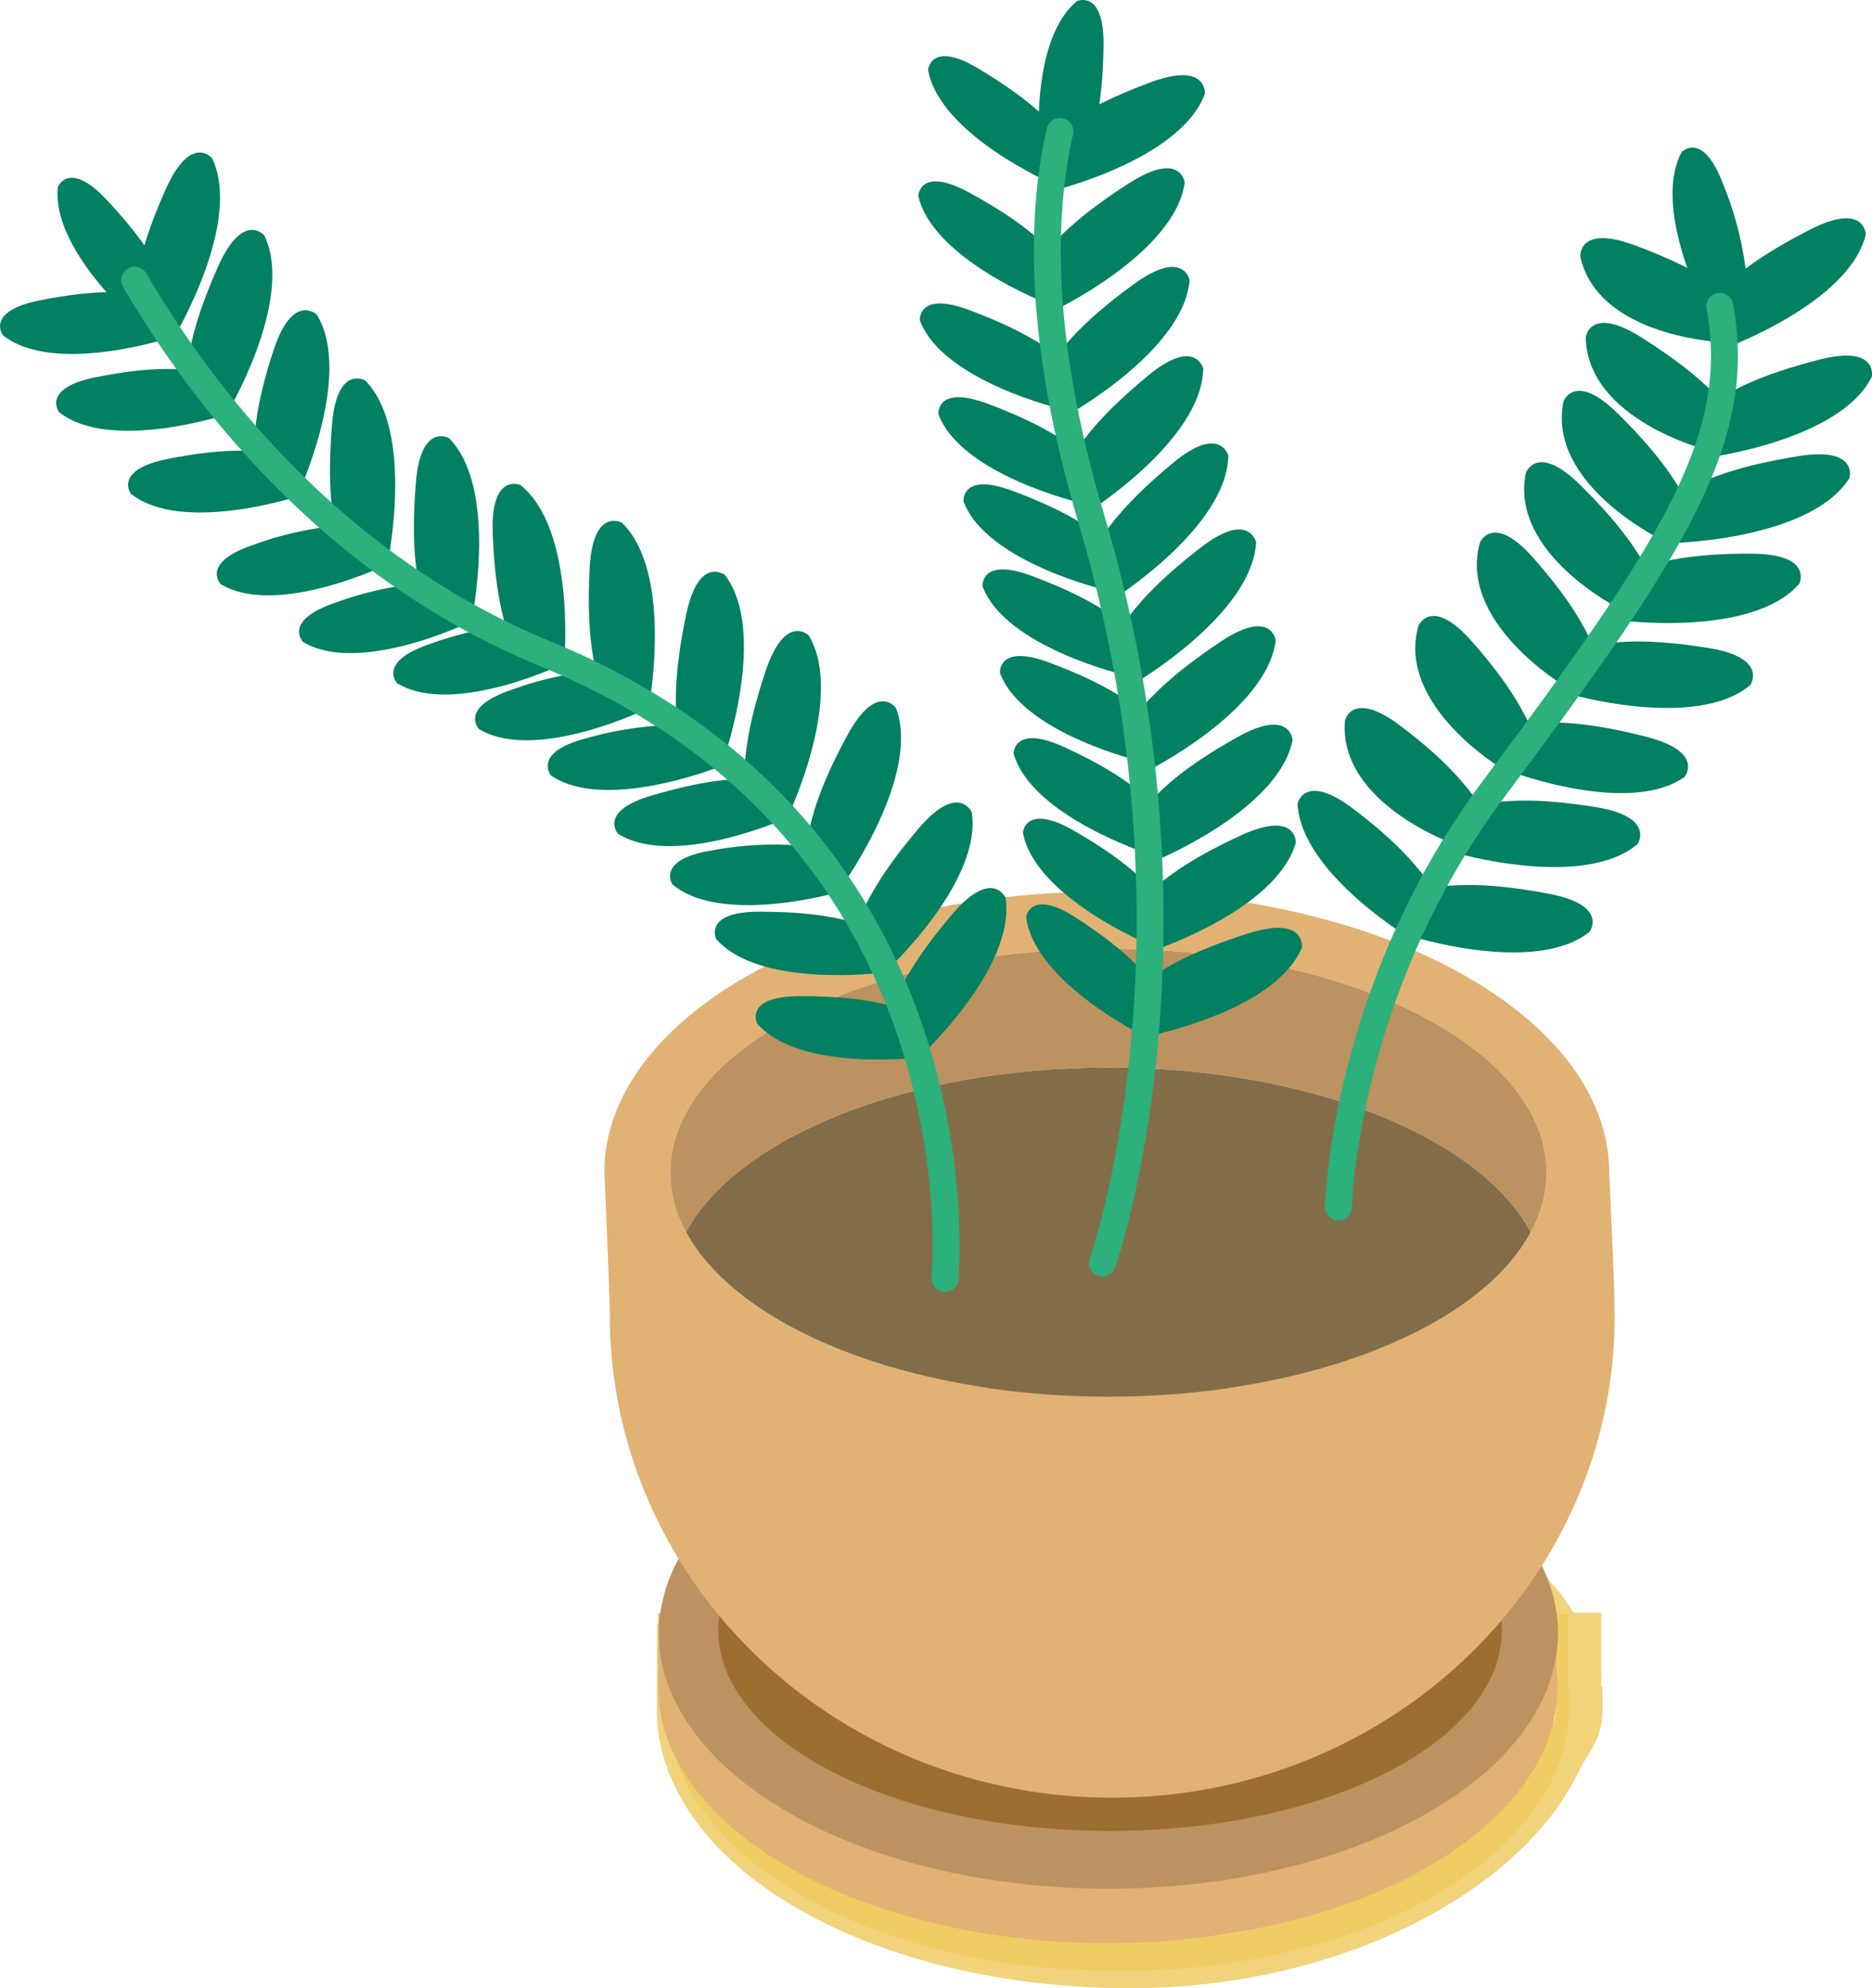 <svg id="plant" xmlns="http://www.w3.org/2000/svg" width="343.55" height="364.88" viewBox="0 0 343.55 364.88"><title>fern-plant</title><path d="M289.6,310.3V300.2h-3.3C276,281,244.6,267,207.3,267s-82.5,33.2-82.5,33.2v13.6a27,27,0,0,0,3,12.4c9.6,19.8,41.6,34.4,79.5,34.4s68.9-17.4,78.5-37.2c1.9-4,4-5.3,4-9.7A13.22,13.22,0,0,0,289.6,310.3Z" transform="translate(0.02 0.02)" style="fill:none;stroke:#e7b626;stroke-linecap:round;stroke-miterlimit:10;stroke-width:8.529px;opacity:0.6;isolation:isolate"/><path d="M284,309.8V300h-3.2c-9.8-18.4-40-31.8-75.6-31.8s-65.8,13.4-75.6,31.8c0,0-3.4,1.2-3.4,13a27.7,27.7,0,0,0,2.8,11.9c9.2,19,39.8,33,76.2,33s67-14,76.2-33a27.7,27.7,0,0,0,2.8-11.9C284.2,312,284.1,310.9,284,309.8Z" transform="translate(0.02 0.02)" style="fill:none;stroke:#eebe27;stroke-linecap:round;stroke-miterlimit:10;stroke-width:7.671px;opacity:0.3;isolation:isolate"/><path d="M285.6,306.3V296.2h-3.3C272,277,240.6,263,203.3,263s-82.5,33.2-82.5,33.2v13.6a27,27,0,0,0,3,12.4c9.6,19.8,41.6,34.4,79.5,34.4s69.9-14.6,79.5-34.4a28.65,28.65,0,0,0,3-12.4A13.74,13.74,0,0,0,285.6,306.3Z" transform="translate(0.02 0.02)" style="fill:#e1b273"/><path d="M203.4,253c-45.6,0-82.5,21-82.5,46.8a27,27,0,0,0,3,12.4c9.6,19.8,41.6,34.4,79.5,34.4s69.9-14.6,79.5-34.4a28.65,28.65,0,0,0,3-12.4C285.9,274,248.9,253,203.4,253Z" transform="translate(0.02 0.02)" style="fill:#bb9260"/><path d="M203.7,262.4c-39.7,0-71.9,16.5-71.9,36.8a20.53,20.53,0,0,0,2.6,9.8c8.4,15.6,36.2,27,69.3,27s61-11.4,69.3-27a20.24,20.24,0,0,0,2.6-9.8C275.6,278.8,243.4,262.4,203.7,262.4Z" transform="translate(0.02 0.02)" style="fill:#9c6e30"/><path d="M295.3,215.2c0-13.7-9.6-26.2-25.2-35.4-16.8-10-40.6-16.2-67-16.2-24,0-45.9,5.1-62.3,13.5-18.4,9.4-29.9,23-29.9,38,0,0,1,23.3,1,26.3a84.23,84.23,0,0,0,3.2,23.1c10.6,37.7,46.4,65.4,89,65.4,39.6,0,73.3-23.9,86.4-57.5a84.15,84.15,0,0,0,5.8-31C296.3,235.6,295.3,215.2,295.3,215.2Zm-14.4,10.9c-9.4,17.4-40.5,30.2-77.5,30.2s-68.1-12.8-77.5-30.2a22.52,22.52,0,0,1-2.9-10.9c0-22.7,36-41.1,80.4-41.1s80.4,18.4,80.4,41.1A22.23,22.23,0,0,1,280.9,226.1Z" transform="translate(0.02 0.02)" style="fill:#e1b273"/><path d="M203.4,195.9c37,0,68.1,12.8,77.5,30.2a22.52,22.52,0,0,0,2.9-10.9c0-22.7-36-41.1-80.4-41.1S123,192.5,123,215.2a22.52,22.52,0,0,0,2.9,10.9C135.3,208.7,166.4,195.9,203.4,195.9Z" transform="translate(0.02 0.02)" style="fill:#bb9260"/><path d="M280.9,226.1c-9.4-17.4-40.5-30.2-77.5-30.2s-68.1,12.8-77.5,30.2c9.4,17.4,40.5,30.2,77.5,30.2S271.6,243.5,280.9,226.1Z" transform="translate(0.02 0.02)" style="fill:#836d49"/><path d="M209.4,190.4s24.4-4.4,29.5-16.5c0,0,.8-6-9.9-2.6s-15,6.3-17.8,8Z" transform="translate(0.02 0.02)" style="fill:#028062"/><path d="M210.6,174.8s23.6-7.5,27.2-20.2c0,0,.1-6-10.1-1.3s-14,8.1-16.6,10.2Z" transform="translate(0.02 0.02)" style="fill:#028062"/><path d="M211.7,158.1s22.9-9.3,25.5-22.3c0,0-.4-6-10.2-0.5s-13.4,9.2-15.7,11.5Z" transform="translate(0.02 0.02)" style="fill:#028062"/><path d="M210.3,141.6s22.2-11,23.8-24.1c0,0-.8-6-10.2.3S211.2,128,209,130.4Z" transform="translate(0.02 0.02)" style="fill:#028062"/><path d="M208.5,125.2s21.3-12.5,22-25.7c0,0-1.3-5.9-10.2,1s-11.9,11-13.9,13.6Z" transform="translate(0.02 0.02)" style="fill:#028062"/><path d="M204.2,110s21-13.2,21.2-26.4c0,0-1.5-5.8-10.1,1.3S203.8,96.3,201.8,99Z" transform="translate(0.02 0.02)" style="fill:#028062"/><path d="M199.6,94s21-13.2,21.2-26.4c0,0-1.5-5.8-10.1,1.3S199.1,80.3,197.2,83Z" transform="translate(0.02 0.02)" style="fill:#028062"/><path d="M195.5,76.4s21.7-11.9,22.8-25c0,0-1.1-5.9-10.2.7s-12.2,10.7-14.3,13.2Z" transform="translate(0.02 0.02)" style="fill:#028062"/><path d="M193.2,57.1s22.4-10.6,24.2-23.6c0,0-.7-6-10.2.1s-12.8,9.9-15.1,12.3Z" transform="translate(0.02 0.02)" style="fill:#028062"/><path d="M192.4,35.2s24.1-5.6,28.7-18c0,0,.5-6-10-2.1s-14.6,7-17.4,8.9Z" transform="translate(0.02 0.02)" style="fill:#028062"/><path d="M210.1,190.2s-20.3-9.9-21.8-21.9c0,0,.7-5.4,9.3.2s11.6,9.2,13.6,11.4Z" transform="translate(0.02 0.02)" style="fill:#028062"/><path d="M210.8,173.3s-20.9-8.7-23.1-20.5c0,0,.4-5.5,9.3-0.4s12.1,8.5,14.3,10.6Z" transform="translate(0.02 0.02)" style="fill:#028062"/><path d="M210.8,156.7s-21.5-6.9-24.8-18.4c0,0-.1-5.5,9.3-1.2s12.8,7.4,15.2,9.3Z" transform="translate(0.02 0.02)" style="fill:#028062"/><path d="M209.7,139.8s-22-5.1-26.2-16.3c0,0-.5-5.5,9.1-1.9s13.4,6.4,15.9,8.1Z" transform="translate(0.02 0.02)" style="fill:#028062"/><path d="M206.5,123.9s-22-5.1-26.2-16.3c0,0-.5-5.5,9.1-1.9s13.4,6.4,15.9,8.1Z" transform="translate(0.02 0.02)" style="fill:#028062"/><path d="M203,108.3s-22-5.1-26.2-16.3c0,0-.5-5.5,9.1-1.9s13.4,6.4,15.9,8.1Z" transform="translate(0.02 0.02)" style="fill:#028062"/><path d="M198.4,92.3s-22-5.1-26.2-16.3c0,0-.5-5.5,9.1-1.9s13.4,6.4,15.9,8.1Z" transform="translate(0.02 0.02)" style="fill:#028062"/><path d="M195,75.1S173,70,168.8,58.8c0,0-.5-5.5,9.1-1.9s13.4,6.4,15.9,8.1Z" transform="translate(0.02 0.02)" style="fill:#028062"/><path d="M192.2,55.7s-21.1-8.1-23.7-19.8c0,0,.3-5.5,9.3-0.6s12.4,8.2,14.6,10.2Z" transform="translate(0.02 0.02)" style="fill:#028062"/><path d="M193.1,33.7s-20.7-9-22.8-20.9c0,0,.5-5.5,9.3-0.2s12,8.7,14.1,10.8Z" transform="translate(0.02 0.02)" style="fill:#028062"/><path d="M190.9,30.4S188.3,8,197.6.2c0,0,5-2.3,4.9,8s-1.5,14.7-2.3,17.7Z" transform="translate(0.02 0.02)" style="fill:#028062"/><path d="M202.3,231.8s21-59.4-2.1-136.8c-9.6-32.3-9.3-55.2-5.7-70.9" transform="translate(0.02 0.02)" style="fill:none;stroke:#2cb07c;stroke-linecap:round;stroke-miterlimit:10;stroke-width:4.939px"/><path d="M168.3,194.4s18.3-16.7,16.2-29.7c0,0-2.5-5.5-9.8,3.1s-9.3,13.3-10.8,16.2Z" transform="translate(0.02 0.02)" style="fill:#028062"/><path d="M162.1,178.7S180.4,162,178.3,149c0,0-2.5-5.5-9.8,3.1s-9.3,13.3-10.8,16.2Z" transform="translate(0.02 0.02)" style="fill:#028062"/><path d="M154.7,162.3s14.4-20.1,9.7-32.4c0,0-3.5-4.9-8.9,5s-6.4,14.9-7.2,18.1Z" transform="translate(0.02 0.02)" style="fill:#028062"/><path d="M144.4,150.2s10.8-22.3,4-33.6c0,0-4.3-4.2-7.9,6.5s-3.7,15.8-4,19.1Z" transform="translate(0.02 0.02)" style="fill:#028062"/><path d="M132.8,139.3s8.2-23.4.2-33.8c0,0-4.8-3.7-7.1,7.3s-1.9,16.1-1.8,19.4Z" transform="translate(0.02 0.02)" style="fill:#028062"/><path d="M119.1,129.4s4.5-24.3-5-33.5c0,0-5.3-2.9-5.9,8.3s0.6,16.2,1.2,19.5Z" transform="translate(0.02 0.02)" style="fill:#028062"/><path d="M103.5,121.9s2.3-24.6-8-32.9c0,0-5.5-2.4-5.1,8.8s2.1,16.1,3,19.3Z" transform="translate(0.02 0.02)" style="fill:#028062"/><path d="M86.5,114s5.1-24.2-4.1-33.6c0,0-5.2-3-6.1,8.2s0.1,16.2.7,19.5Z" transform="translate(0.02 0.02)" style="fill:#028062"/><path d="M71.1,103.4S76.2,79.2,67,69.8c0,0-5.2-3-6.1,8.2s0.1,16.2.7,19.5Z" transform="translate(0.02 0.02)" style="fill:#028062"/><path d="M54.4,91.3S65,68.9,58.1,57.7c0,0-4.4-4.1-7.9,6.5S46.7,80,46.5,83.3Z" transform="translate(0.02 0.02)" style="fill:#028062"/><path d="M41.4,76.3s12.8-21.2,7.1-33.1c0,0-3.9-4.6-8.5,5.7s-5.2,15.4-5.7,18.6Z" transform="translate(0.02 0.02)" style="fill:#028062"/><path d="M31.8,62.1S44.6,40.9,38.9,29c0,0-3.9-4.6-8.5,5.7s-5.2,15.4-5.7,18.6Z" transform="translate(0.02 0.02)" style="fill:#028062"/><path d="M169.2,194s-22.4,2.9-30.3-6.2c0,0-2.4-5,7.9-5s14.8,1.3,17.7,2Z" transform="translate(0.02 0.02)" style="fill:#028062"/><path d="M161.7,178.5s-22.4,2.9-30.3-6.2c0,0-2.4-5,7.9-5s14.8,1.3,17.7,2Z" transform="translate(0.02 0.02)" style="fill:#028062"/><path d="M154.3,163.6s-21.7,6.4-30.9-1.3c0,0-3.1-4.5,7-6.2a61.25,61.25,0,0,1,17.8-.8Z" transform="translate(0.02 0.02)" style="fill:#028062"/><path d="M144.2,150.2s-20.6,9.2-30.8,2.8c0,0-3.7-4.1,6.1-7s14.5-3,17.5-3.1Z" transform="translate(0.02 0.02)" style="fill:#028062"/><path d="M132,140.7s-21,8.4-30.9,1.6c0,0-3.5-4.2,6.4-6.8a63.91,63.91,0,0,1,17.6-2.5Z" transform="translate(0.02 0.02)" style="fill:#028062"/><path d="M118.6,130.1s-20.3,9.9-30.7,3.7c0,0-3.8-3.9,5.9-7.2a62.54,62.54,0,0,1,17.4-3.7Z" transform="translate(0.02 0.02)" style="fill:#028062"/><path d="M103.6,121.7s-20.3,9.9-30.7,3.7c0,0-3.8-3.9,5.9-7.2a62.54,62.54,0,0,1,17.4-3.7Z" transform="translate(0.02 0.02)" style="fill:#028062"/><path d="M86.3,114.1S66,124,55.6,117.8c0,0-3.8-3.9,5.9-7.2a62.54,62.54,0,0,1,17.4-3.7Z" transform="translate(0.02 0.02)" style="fill:#028062"/><path d="M71.2,103.5s-20.3,9.9-30.7,3.7c0,0-3.8-3.9,5.9-7.2a62.54,62.54,0,0,1,17.4-3.7Z" transform="translate(0.02 0.02)" style="fill:#028062"/><path d="M54.9,91S33.4,98.1,24,90.6c0,0-3.3-4.4,6.8-6.4s14.7-1.5,17.8-1.3Z" transform="translate(0.02 0.02)" style="fill:#028062"/><path d="M41.7,76s-21.5,7.1-30.9-.4c0,0-3.3-4.4,6.8-6.4s14.7-1.5,17.8-1.3Z" transform="translate(0.02 0.02)" style="fill:#028062"/><path d="M31.4,61.9S9.9,69,.5,61.5c0,0-3.3-4.4,6.8-6.4S22,53.6,25.1,53.8Z" transform="translate(0.02 0.02)" style="fill:#028062"/><path d="M26.7,60.7S9.3,46.3,10.6,34.3c0,0,2-5.1,9,2.4S28.7,48.4,30.2,51Z" transform="translate(0.02 0.02)" style="fill:#028062"/><path d="M173.4,234.6s8-81.3-73.5-114.7C60.5,103.7,36.6,71.8,24.7,51.4" transform="translate(0.02 0.02)" style="fill:none;stroke:#2cb07c;stroke-linecap:round;stroke-miterlimit:10;stroke-width:4.939px"/><path d="M313.6,58.4s-10.7-19.9-5-30.5c0,0,3.8-4,7.5,5.6a62.21,62.21,0,0,1,4.4,17.2Z" transform="translate(0.02 0.02)" style="fill:#028062"/><path d="M316,64.1s23.3-8.3,26.4-21.1c0,0-.2-6-10.2-0.9S318.5,50.7,316,52.9V64.1h0Z" transform="translate(0.02 0.02)" style="fill:#028062"/><path d="M313.1,84s24.6-3.1,30.4-14.9c0,0,1.2-5.9-9.7-3.1s-15.3,5.4-18.2,7Z" transform="translate(0.02 0.02)" style="fill:#028062"/><path d="M307.7,99.6s24.7-.7,31.7-11.9c0,0,1.7-5.8-9.4-4s-15.7,3.9-18.8,5.2Z" transform="translate(0.02 0.02)" style="fill:#028062"/><path d="M297,113.8s24.5,3.3,33.2-6.7c0,0,2.6-5.4-8.6-5.5s-16.2,1.4-19.4,2.2Z" transform="translate(0.02 0.02)" style="fill:#028062"/><path d="M287.4,127.2s23.7,7,33.8-1.5c0,0,3.4-5-7.7-6.8s-16.2-1.1-19.5-.8Z" transform="translate(0.02 0.02)" style="fill:#028062"/><path d="M275.3,140.9s23,9.2,33.8,1.7c0,0,3.9-4.6-7-7.4s-16-2.6-19.3-2.7Z" transform="translate(0.02 0.02)" style="fill:#028062"/><path d="M266.7,156.4s23.7,7,33.8-1.5c0,0,3.4-5-7.7-6.8s-16.2-1.1-19.5-.8Z" transform="translate(0.02 0.02)" style="fill:#028062"/><path d="M257.9,171.5s23.5,7.7,33.8-.5c0,0,3.6-4.9-7.5-7s-16.2-1.6-19.4-1.4Z" transform="translate(0.02 0.02)" style="fill:#028062"/><path d="M260.2,173.1s-21.4-12.4-22.1-25.6c0,0,1.2-5.9,10.2.9s11.9,11,14,13.6Z" transform="translate(0.02 0.02)" style="fill:#028062"/><path d="M267.1,155s-21.5-7.5-20.3-22.7c0,0,1.2-5.9,10.2.9s11.9,11,14,13.6Z" transform="translate(0.02 0.02)" style="fill:#028062"/><path d="M275.7,141.1s-19.6-11.7-15.4-26.3c0,0,2.4-5.5,9.8,2.9s9.5,13.1,11,16.1Z" transform="translate(0.02 0.02)" style="fill:#028062"/><path d="M287,125.8s-19.6-11.7-15.4-26.3c0,0,2.4-5.5,9.8,2.9s9.5,13.1,11,16.1Z" transform="translate(0.02 0.02)" style="fill:#028062"/><path d="M297.4,111.8S277,101.7,280,86.8c0,0,2-5.7,10,2.2s10.5,12.4,12.2,15.2Z" transform="translate(0.02 0.02)" style="fill:#028062"/><path d="M304.3,98.7s-20.4-10.1-17.4-25c0,0,2-5.7,10,2.2s10.5,12.4,12.2,15.2Z" transform="translate(0.02 0.02)" style="fill:#028062"/><path d="M313.4,82.6S291.3,77.1,291,61.9c0,0,.7-6,10.2,0s12.9,9.8,15.2,12.2Z" transform="translate(0.02 0.02)" style="fill:#028062"/><path d="M316.1,62.8s-22.8-.9-26.1-15.7c0,0-.5-6,10-2.1s14.6,7,17.4,8.9Z" transform="translate(0.02 0.02)" style="fill:#028062"/><path d="M245.6,221.5s0.9-39.8,28.4-76.6c33.4-44.7,46-64.5,41.6-88.7" transform="translate(0.02 0.02)" style="fill:none;stroke:#2cb07c;stroke-linecap:round;stroke-miterlimit:10;stroke-width:4.939px"/></svg>